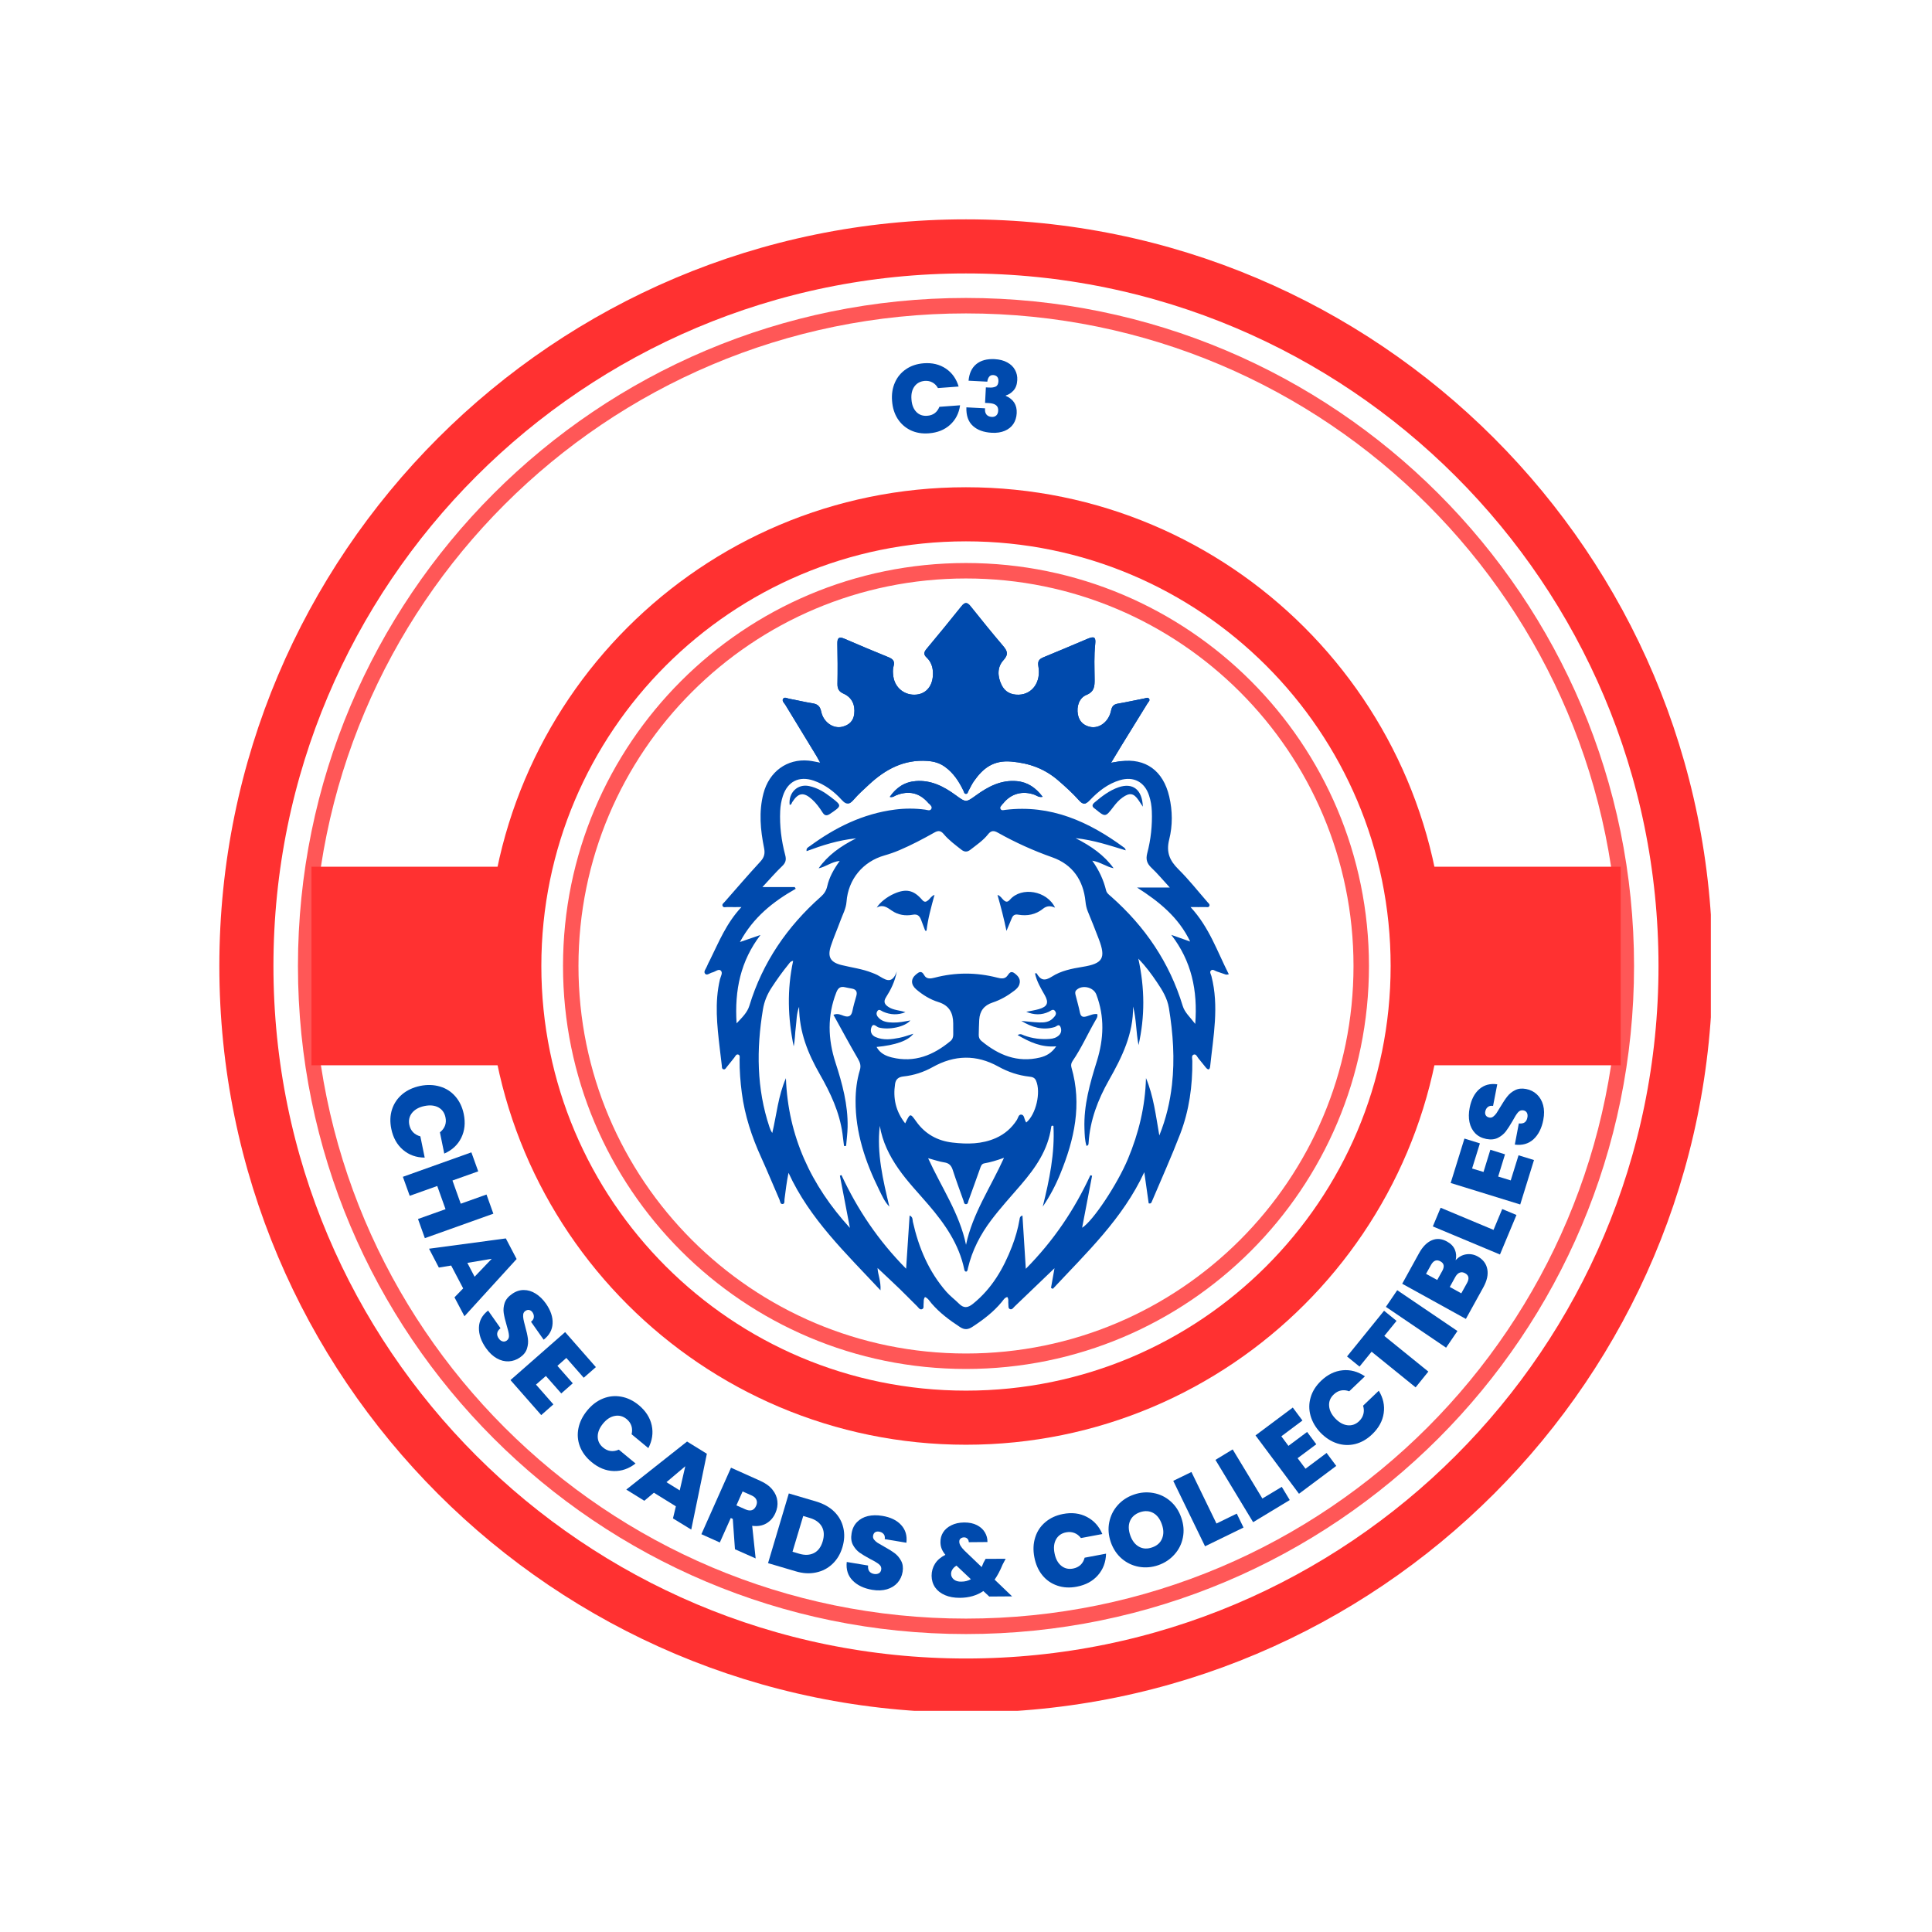 <svg version="1.0" preserveAspectRatio="xMidYMid meet" height="500" viewBox="0 0 375 375" zoomAndPan="magnify" width="500" xmlns:xlink="http://www.w3.org/1999/xlink" xmlns="http://www.w3.org/2000/svg"><defs><g></g><clipPath id="a1c8628dd1"><path clip-rule="nonzero" d="M 42.574 42.574 L 332.426 42.574 L 332.426 332.426 L 42.574 332.426 Z M 42.574 42.574"></path></clipPath><clipPath id="b62053d464"><path clip-rule="nonzero" d="M 187.5 42.574 C 107.461 42.574 42.574 107.461 42.574 187.5 C 42.574 267.539 107.461 332.426 187.5 332.426 C 267.539 332.426 332.426 267.539 332.426 187.5 C 332.426 107.461 267.539 42.574 187.5 42.574 Z M 187.5 42.574"></path></clipPath><clipPath id="20f4ecea17"><path clip-rule="nonzero" d="M 42.574 42.574 L 332.074 42.574 L 332.074 332.074 L 42.574 332.074 Z M 42.574 42.574"></path></clipPath><clipPath id="d1a9c2b501"><path clip-rule="nonzero" d="M 187.496 42.574 C 107.457 42.574 42.574 107.457 42.574 187.496 C 42.574 267.531 107.457 332.414 187.496 332.414 C 267.531 332.414 332.414 267.531 332.414 187.496 C 332.414 107.457 267.531 42.574 187.496 42.574 Z M 187.496 42.574"></path></clipPath><clipPath id="e624bf7c97"><path clip-rule="nonzero" d="M 57.832 57.832 L 317.168 57.832 L 317.168 317.168 L 57.832 317.168 Z M 57.832 57.832"></path></clipPath><clipPath id="4df8576d67"><path clip-rule="nonzero" d="M 187.5 57.832 C 115.887 57.832 57.832 115.887 57.832 187.5 C 57.832 259.113 115.887 317.168 187.5 317.168 C 259.113 317.168 317.168 259.113 317.168 187.5 C 317.168 115.887 259.113 57.832 187.5 57.832 Z M 187.5 57.832"></path></clipPath><clipPath id="5f60f60fc0"><path clip-rule="nonzero" d="M 94.574 94.574 L 280.426 94.574 L 280.426 280.426 L 94.574 280.426 Z M 94.574 94.574"></path></clipPath><clipPath id="fad0d4775b"><path clip-rule="nonzero" d="M 187.5 94.574 C 136.18 94.574 94.574 136.18 94.574 187.5 C 94.574 238.82 136.18 280.426 187.5 280.426 C 238.82 280.426 280.426 238.82 280.426 187.5 C 280.426 136.18 238.82 94.574 187.5 94.574 Z M 187.5 94.574"></path></clipPath><clipPath id="b5292574d4"><path clip-rule="nonzero" d="M 94.574 94.574 L 280.422 94.574 L 280.422 280.422 L 94.574 280.422 Z M 94.574 94.574"></path></clipPath><clipPath id="fe81a39855"><path clip-rule="nonzero" d="M 187.496 94.574 C 136.176 94.574 94.574 136.176 94.574 187.496 C 94.574 238.816 136.176 280.422 187.496 280.422 C 238.816 280.422 280.422 238.816 280.422 187.496 C 280.422 136.176 238.816 94.574 187.496 94.574 Z M 187.496 94.574"></path></clipPath><clipPath id="dbc0de1db9"><path clip-rule="nonzero" d="M 109.281 109.281 L 265.719 109.281 L 265.719 265.719 L 109.281 265.719 Z M 109.281 109.281"></path></clipPath><clipPath id="de81c8b299"><path clip-rule="nonzero" d="M 187.5 109.281 C 144.301 109.281 109.281 144.301 109.281 187.5 C 109.281 230.699 144.301 265.719 187.5 265.719 C 230.699 265.719 265.719 230.699 265.719 187.5 C 265.719 144.301 230.699 109.281 187.5 109.281 Z M 187.5 109.281"></path></clipPath><clipPath id="ecd88e624a"><path clip-rule="nonzero" d="M 109.281 109.281 L 265.715 109.281 L 265.715 265.715 L 109.281 265.715 Z M 109.281 109.281"></path></clipPath><clipPath id="0beb0f9f5a"><path clip-rule="nonzero" d="M 187.496 109.281 C 144.301 109.281 109.281 144.301 109.281 187.496 C 109.281 230.695 144.301 265.715 187.496 265.715 C 230.695 265.715 265.715 230.695 265.715 187.496 C 265.715 144.301 230.695 109.281 187.496 109.281 Z M 187.496 109.281"></path></clipPath><clipPath id="d41b0d8dd5"><path clip-rule="nonzero" d="M 136.52 117 L 238.473 117 L 238.473 258 L 136.52 258 Z M 136.52 117"></path></clipPath><clipPath id="3886d1789e"><path clip-rule="nonzero" d="M 60.453 168.227 L 102.387 168.227 L 102.387 206.773 L 60.453 206.773 Z M 60.453 168.227"></path></clipPath><clipPath id="5514c1d5b1"><path clip-rule="nonzero" d="M 272.715 168.227 L 314.645 168.227 L 314.645 206.773 L 272.715 206.773 Z M 272.715 168.227"></path></clipPath></defs><rect fill-opacity="1" height="450" y="-37.5" fill="#ffffff" width="450" x="-37.5"></rect><rect fill-opacity="1" height="450" y="-37.5" fill="#ffffff" width="450" x="-37.5"></rect><g clip-path="url(#a1c8628dd1)"><g clip-path="url(#b62053d464)"><path fill-rule="nonzero" fill-opacity="1" d="M 42.574 42.574 L 332.426 42.574 L 332.426 332.426 L 42.574 332.426 Z M 42.574 42.574" fill="#ffffff"></path></g></g><g clip-path="url(#20f4ecea17)"><g clip-path="url(#d1a9c2b501)"><path stroke-miterlimit="4" stroke-opacity="1" stroke-width="28" stroke="#ff3131" d="M 193.227 -0.002 C 86.508 -0.002 -0.002 86.508 -0.002 193.227 C -0.002 299.94 86.508 386.451 193.227 386.451 C 299.94 386.451 386.451 299.94 386.451 193.227 C 386.451 86.508 299.94 -0.002 193.227 -0.002 Z M 193.227 -0.002" stroke-linejoin="miter" fill="none" transform="matrix(0.75, 0, 0, 0.75, 42.576, 42.576)" stroke-linecap="butt"></path></g></g><g clip-path="url(#e624bf7c97)"><g clip-path="url(#4df8576d67)"><path fill-rule="nonzero" fill-opacity="1" d="M 57.832 57.832 L 317.168 57.832 L 317.168 317.168 L 57.832 317.168 Z M 57.832 57.832" fill="#ffffff"></path><path stroke-miterlimit="4" stroke-opacity="1" stroke-width="8" stroke="#ff5757" d="M 172.891 0.001 C 77.407 0.001 0.001 77.407 0.001 172.891 C 0.001 268.376 77.407 345.782 172.891 345.782 C 268.376 345.782 345.782 268.376 345.782 172.891 C 345.782 77.407 268.376 0.001 172.891 0.001 Z M 172.891 0.001" stroke-linejoin="miter" fill="none" transform="matrix(0.75, 0, 0, 0.75, 57.832, 57.832)" stroke-linecap="butt"></path></g></g><g clip-path="url(#5f60f60fc0)"><g clip-path="url(#fad0d4775b)"><path fill-rule="nonzero" fill-opacity="1" d="M 94.574 94.574 L 280.426 94.574 L 280.426 280.426 L 94.574 280.426 Z M 94.574 94.574" fill="#ffffff"></path></g></g><g clip-path="url(#b5292574d4)"><g clip-path="url(#fe81a39855)"><path stroke-miterlimit="4" stroke-opacity="1" stroke-width="28" stroke="#ff3131" d="M 123.896 0 C 55.469 0 0 55.469 0 123.896 C 0 192.323 55.469 247.797 123.896 247.797 C 192.323 247.797 247.797 192.323 247.797 123.896 C 247.797 55.469 192.323 0 123.896 0 Z M 123.896 0" stroke-linejoin="miter" fill="none" transform="matrix(0.75, 0, 0, 0.75, 94.574, 94.574)" stroke-linecap="butt"></path></g></g><g clip-path="url(#dbc0de1db9)"><g clip-path="url(#de81c8b299)"><path fill-rule="nonzero" fill-opacity="1" d="M 109.281 109.281 L 265.719 109.281 L 265.719 265.719 L 109.281 265.719 Z M 109.281 109.281" fill="#ffffff"></path></g></g><g clip-path="url(#ecd88e624a)"><g clip-path="url(#0beb0f9f5a)"><path stroke-miterlimit="4" stroke-opacity="1" stroke-width="8" stroke="#ff5757" d="M 104.286 0 C 46.693 0 0 46.693 0 104.286 C 0 161.885 46.693 208.578 104.286 208.578 C 161.885 208.578 208.578 161.885 208.578 104.286 C 208.578 46.693 161.885 0 104.286 0 Z M 104.286 0" stroke-linejoin="miter" fill="none" transform="matrix(0.75, 0, 0, 0.75, 109.281, 109.281)" stroke-linecap="butt"></path></g></g><g clip-path="url(#d41b0d8dd5)"><path fill-rule="nonzero" fill-opacity="1" d="M 137.195 187.605 C 137.367 187.148 137.609 186.719 137.828 186.281 C 139.539 182.828 140.965 179.207 143.914 176.062 C 142.742 176.062 141.961 176.078 141.18 176.055 C 140.855 176.043 140.402 176.25 140.238 175.812 C 140.117 175.48 140.473 175.266 140.668 175.039 C 142.961 172.434 145.223 169.793 147.578 167.242 C 148.328 166.43 148.527 165.695 148.309 164.617 C 147.602 161.105 147.258 157.57 148.18 154.027 C 149.289 149.773 152.758 147.23 156.961 147.637 C 157.656 147.703 158.34 147.875 159.184 148.023 C 159.117 147.898 159.051 147.777 158.988 147.664 C 158.809 147.32 158.656 147.031 158.492 146.758 C 156.477 143.445 154.453 140.141 152.445 136.824 C 152.223 136.461 151.738 136.062 151.984 135.652 C 152.258 135.199 152.809 135.559 153.207 135.633 C 154.699 135.895 156.172 136.273 157.664 136.5 C 158.672 136.656 159.164 137.039 159.391 138.117 C 159.832 140.215 161.746 141.496 163.496 141.059 C 164.777 140.738 165.629 139.98 165.801 138.605 C 166.023 136.816 165.352 135.359 163.746 134.648 C 162.809 134.23 162.531 133.68 162.547 132.711 C 162.598 130.129 162.582 127.543 162.527 124.961 C 162.504 123.84 162.816 123.504 163.918 123.984 C 166.738 125.207 169.574 126.387 172.418 127.547 C 173.266 127.895 173.746 128.289 173.434 129.332 C 173.254 129.949 173.305 130.668 173.398 131.32 C 173.719 133.551 175.641 135.031 177.863 134.82 C 179.844 134.633 181.078 133.055 181.086 130.77 C 181.094 129.547 180.75 128.461 179.859 127.625 C 179.211 127.02 179.324 126.566 179.852 125.941 C 182.133 123.207 184.391 120.449 186.613 117.668 C 187.254 116.867 187.719 116.836 188.371 117.648 C 190.43 120.219 192.496 122.793 194.637 125.297 C 195.488 126.293 195.84 126.969 194.758 128.148 C 193.516 129.512 193.609 131.293 194.395 132.926 C 195.055 134.309 196.25 134.895 197.781 134.84 C 200.379 134.738 202.082 132.371 201.551 129.352 C 201.371 128.32 201.684 127.922 202.562 127.566 C 205.406 126.41 208.227 125.188 211.062 124 C 212.391 123.449 212.727 123.645 212.578 125.016 C 212.336 127.285 212.438 129.555 212.461 131.824 C 212.477 133.188 212.422 134.254 210.855 134.891 C 209.473 135.457 208.93 137.121 209.215 138.66 C 209.457 139.988 210.277 140.793 211.574 141.082 C 213.359 141.484 215.223 140.086 215.656 137.918 C 215.828 137.07 216.172 136.711 217 136.57 C 218.711 136.285 220.402 135.895 222.109 135.57 C 222.402 135.512 222.77 135.305 222.996 135.578 C 223.305 135.945 222.906 136.23 222.734 136.512 C 221.082 139.203 219.414 141.891 217.754 144.582 C 217.086 145.664 216.438 146.758 215.656 148.051 C 216.125 147.973 216.336 147.941 216.543 147.898 C 216.859 147.836 217.172 147.785 217.477 147.746 C 222.355 147.113 225.777 149.578 226.949 154.613 C 227.602 157.402 227.617 160.25 226.938 162.961 C 226.32 165.426 227.035 167.043 228.73 168.723 C 230.754 170.723 232.52 172.977 234.395 175.121 C 234.566 175.316 234.84 175.508 234.754 175.793 C 234.629 176.203 234.238 176.051 233.953 176.055 C 233.121 176.074 232.293 176.062 231.082 176.062 C 234.73 180 236.262 184.688 238.52 189.117 C 238.141 189.16 238.047 189.199 237.973 189.176 C 237.383 188.98 236.797 188.758 236.203 188.57 C 235.832 188.453 235.43 188.082 235.086 188.34 C 234.699 188.637 235.043 189.098 235.133 189.457 C 236.652 195.32 235.504 201.145 234.891 206.973 C 234.816 207.672 234.508 207.742 234.07 207.227 C 233.582 206.652 233.133 206.035 232.641 205.465 C 232.363 205.148 232.184 204.512 231.684 204.703 C 231.215 204.883 231.426 205.5 231.43 205.922 C 231.477 210.781 230.82 215.543 229.086 220.074 C 227.379 224.52 225.418 228.867 223.559 233.254 C 223.48 233.441 223.395 233.68 222.961 233.566 C 222.68 231.586 222.395 229.555 222.105 227.523 C 217.93 236.531 210.895 243.152 204.355 250.164 C 204.238 250.102 204.117 250.043 204 249.98 C 204.238 248.637 204.473 247.293 204.676 246.164 C 202.125 248.609 199.523 251.109 196.922 253.602 C 196.68 253.836 196.457 254.242 196.055 254.105 C 195.641 253.961 195.773 253.512 195.723 253.172 C 195.652 252.707 195.836 252.199 195.52 251.75 C 194.973 251.879 194.742 252.348 194.445 252.703 C 192.836 254.656 190.863 256.152 188.762 257.527 C 187.918 258.082 187.234 258.164 186.34 257.582 C 184.316 256.262 182.398 254.836 180.812 252.992 C 180.438 252.555 180.133 251.988 179.539 251.75 C 179.191 252.234 179.332 252.703 179.266 253.133 C 179.215 253.469 179.383 253.926 178.996 254.098 C 178.527 254.309 178.297 253.82 178.031 253.562 C 176.883 252.445 175.773 251.285 174.621 250.172 C 173.18 248.781 171.711 247.418 170.332 246.121 C 170.387 247.367 171.012 248.688 170.906 250.449 C 164.156 243.219 157.152 236.594 153.051 227.641 C 152.684 229.422 152.488 231.098 152.273 232.773 C 152.227 233.105 152.367 233.629 151.949 233.695 C 151.43 233.781 151.438 233.184 151.297 232.852 C 150.102 230.117 148.973 227.355 147.738 224.637 C 145.918 220.641 144.559 216.516 143.988 212.152 C 143.703 209.984 143.535 207.812 143.555 205.625 C 143.559 205.289 143.691 204.805 143.281 204.684 C 142.875 204.566 142.723 205.047 142.504 205.309 C 142.023 205.891 141.574 206.5 141.086 207.078 C 140.898 207.297 140.75 207.688 140.359 207.527 C 140.074 207.414 140.133 207.078 140.102 206.82 C 139.965 205.719 139.836 204.613 139.707 203.508 C 139.184 199.035 138.68 194.566 139.742 190.09 C 139.875 189.523 140.387 188.777 139.863 188.355 C 139.453 188.027 138.809 188.629 138.254 188.754 C 137.789 188.855 137.242 189.383 136.898 189.039 C 136.465 188.613 137.02 188.074 137.195 187.605 Z M 149.355 218.773 C 149.484 219.148 149.633 219.52 149.898 219.91 C 150.738 216.367 151.043 212.711 152.547 209.273 C 152.957 220.566 157.434 230.09 164.965 238.332 C 164.316 234.957 163.672 231.582 163.023 228.203 C 163.125 228.16 163.23 228.117 163.328 228.078 C 166.422 234.746 170.449 240.762 175.875 246.258 C 176.113 242.633 176.332 239.32 176.555 235.926 C 177.234 236.238 177.098 236.754 177.188 237.148 C 178.316 242.176 180.262 246.809 183.695 250.738 C 184.434 251.586 185.34 252.238 186.121 253.023 C 187.043 253.953 187.816 253.902 188.855 253.066 C 192.52 250.113 194.773 246.227 196.43 241.934 C 197.086 240.23 197.594 238.477 197.898 236.664 C 197.938 236.418 197.922 236.117 198.457 235.926 C 198.668 239.277 198.875 242.562 199.109 246.273 C 204.52 240.805 208.551 234.793 211.641 228.113 C 211.75 228.148 211.863 228.18 211.973 228.211 C 211.332 231.566 210.688 234.918 210.039 238.305 C 212.125 237.035 216.887 229.855 218.941 224.93 C 221.027 219.926 222.293 214.742 222.434 209.25 C 223.902 212.742 224.332 216.449 225.023 220.395 C 226.375 217.035 227.102 213.836 227.477 210.559 C 228.043 205.57 227.695 200.609 226.887 195.664 C 226.57 193.734 225.594 192.176 224.547 190.625 C 223.527 189.113 222.457 187.641 220.949 186.066 C 222.223 191.863 222.23 197.355 220.988 202.848 C 220.496 200.371 220.582 197.832 219.926 195.363 C 220.004 200.664 217.773 205.195 215.25 209.648 C 213.102 213.441 211.562 217.457 211.293 221.871 C 211.277 222.07 211.293 222.328 210.887 222.418 C 210.551 221.324 210.535 220.184 210.492 219.066 C 210.332 214.535 211.566 210.25 212.895 205.992 C 214.246 201.652 214.434 197.344 212.793 193.027 C 212.246 191.594 210.035 191.086 208.926 192.172 C 208.625 192.469 208.688 192.82 208.777 193.164 C 209.059 194.293 209.387 195.402 209.613 196.535 C 209.785 197.383 210.215 197.484 210.949 197.262 C 211.609 197.066 212.262 196.73 212.988 196.84 C 213.102 197.395 212.805 197.758 212.59 198.129 C 211.098 200.715 209.891 203.457 208.199 205.926 C 207.926 206.32 207.832 206.719 207.965 207.184 C 210.055 214.379 208.531 221.195 205.785 227.883 C 204.879 230.098 203.773 232.199 202.398 234.207 C 203.68 229.031 204.762 223.859 204.473 218.547 C 204.059 218.387 204.051 218.645 204.035 218.781 C 203.418 223.219 200.98 226.691 198.16 229.973 C 196.219 232.238 194.199 234.434 192.402 236.82 C 190.281 239.629 188.691 242.684 187.883 246.125 C 187.824 246.379 187.844 246.668 187.562 246.82 C 187.266 246.824 187.207 246.598 187.164 246.383 C 186.152 241.504 183.418 237.59 180.258 233.895 C 178.262 231.562 176.121 229.352 174.359 226.816 C 172.613 224.301 171.281 221.609 170.766 218.527 C 170.148 223.891 171.398 229.035 172.621 234.203 C 171.688 233.242 171.184 232.055 170.629 230.926 C 167.941 225.48 166.035 219.82 166.066 213.652 C 166.074 211.637 166.312 209.645 166.895 207.719 C 167.152 206.859 166.953 206.238 166.516 205.488 C 164.887 202.699 163.359 199.848 161.77 196.973 C 162.641 196.633 163.215 196.984 163.777 197.176 C 164.793 197.523 165.266 197.18 165.465 196.172 C 165.66 195.211 165.938 194.27 166.207 193.328 C 166.441 192.516 166.191 192.031 165.34 191.883 C 164.902 191.805 164.465 191.727 164.031 191.625 C 163.129 191.406 162.664 191.762 162.328 192.629 C 160.559 197.152 160.691 201.672 162.164 206.234 C 163.484 210.312 164.609 214.438 164.52 218.777 C 164.496 219.996 164.328 221.207 164.227 222.426 C 164.094 222.43 163.957 222.438 163.824 222.441 C 163.723 221.641 163.637 220.844 163.527 220.047 C 162.953 215.863 161.188 212.125 159.125 208.512 C 156.844 204.52 155.125 200.352 155.105 195.422 C 154.566 196.816 154.637 198.074 154.473 199.285 C 154.301 200.543 154.32 201.832 154.055 203.098 C 152.922 197.613 152.734 192.121 153.949 186.504 C 153.414 186.57 153.234 186.945 153.012 187.219 C 151.855 188.637 150.801 190.121 149.797 191.652 C 148.926 192.973 148.34 194.363 148.082 195.945 C 146.809 203.652 146.848 211.281 149.355 218.773 Z M 191.777 161.941 C 190.836 163.137 189.559 163.988 188.367 164.922 C 187.727 165.426 187.191 165.391 186.578 164.906 C 185.391 163.969 184.16 163.07 183.184 161.906 C 182.621 161.23 182.141 161.156 181.375 161.59 C 179.164 162.836 176.922 164.016 174.582 165.016 C 173.637 165.418 172.676 165.754 171.688 166.035 C 167.48 167.227 164.633 170.676 164.309 175.035 C 164.207 176.379 163.566 177.496 163.129 178.699 C 162.535 180.328 161.828 181.922 161.285 183.57 C 160.57 185.727 161.16 186.781 163.352 187.32 C 165.336 187.812 167.383 188.055 169.297 188.828 C 169.625 188.961 169.969 189.074 170.281 189.242 C 171.641 189.969 173.066 191.375 174.07 188.547 C 173.695 190.57 172.902 192.109 171.977 193.566 C 171.426 194.438 171.699 194.953 172.441 195.445 C 173.445 196.109 174.641 196.074 175.742 196.469 C 174.289 197.047 172.844 197 171.395 196.363 C 171.027 196.199 170.598 195.711 170.258 196.316 C 169.977 196.805 170.238 197.27 170.617 197.629 C 171.383 198.359 172.352 198.453 173.352 198.477 C 174.469 198.504 175.547 198.273 176.707 198.062 C 175.637 199.348 172.477 199.969 170.531 199.426 C 170.113 199.309 169.496 198.445 169.141 199.406 C 168.863 200.164 169.098 200.922 169.953 201.293 C 171.461 201.953 173.016 201.742 174.547 201.445 C 175.445 201.273 176.316 200.938 177.293 200.648 C 176.262 202.004 173.82 202.863 170.141 203.215 C 170.805 204.445 171.93 204.961 173.117 205.254 C 177.488 206.328 181.164 204.82 184.48 202.074 C 184.891 201.734 185.031 201.285 185.023 200.766 C 185.008 200.055 185.02 199.344 185.016 198.629 C 185 196.605 184.246 195.156 182.152 194.504 C 180.57 194.016 179.148 193.145 177.879 192.07 C 176.758 191.117 176.754 190 177.809 189.129 C 178.371 188.664 178.871 188.324 179.383 189.273 C 179.824 190.094 180.664 189.961 181.414 189.766 C 185.457 188.711 189.496 188.719 193.543 189.754 C 194.246 189.934 195.008 190.09 195.516 189.41 C 195.918 188.875 196.188 188.348 196.953 188.934 C 197.684 189.492 198.168 190.121 197.852 191.09 C 197.676 191.621 197.281 191.977 196.852 192.309 C 195.566 193.297 194.172 194.094 192.645 194.598 C 190.984 195.145 190.172 196.258 190.066 197.938 C 190.004 198.918 190.004 199.895 189.973 200.875 C 189.961 201.352 190.129 201.746 190.496 202.051 C 193.809 204.793 197.477 206.316 201.855 205.266 C 203.039 204.977 204.098 204.43 205.016 203.09 C 202.152 203.336 199.879 202.281 197.52 200.906 C 198.098 200.551 198.43 200.848 198.754 200.969 C 200.367 201.57 202.031 201.785 203.742 201.656 C 204.43 201.605 205.066 201.414 205.566 200.93 C 206.039 200.469 206.062 199.828 205.832 199.312 C 205.531 198.641 205.07 199.242 204.707 199.352 C 202.367 200.043 200.27 199.387 198.242 198.16 C 199.391 198.262 200.539 198.414 201.695 198.457 C 202.68 198.496 203.676 198.402 204.41 197.613 C 204.738 197.262 205.16 196.859 204.844 196.332 C 204.453 195.672 203.992 196.184 203.59 196.375 C 202.148 197.059 200.691 197.016 199.191 196.391 C 200.023 196.215 200.875 196.098 201.688 195.859 C 203.336 195.371 203.605 194.609 202.777 193.141 C 202.016 191.809 201.219 190.48 200.891 188.926 C 201.059 188.926 201.188 188.895 201.211 188.93 C 201.98 190.254 202.742 190.48 204.191 189.547 C 205.938 188.422 208.055 188 210.137 187.664 C 214.086 187.027 214.688 185.969 213.266 182.25 C 212.586 180.461 211.875 178.68 211.145 176.914 C 210.887 176.285 210.758 175.656 210.691 174.98 C 210.277 170.836 208.16 167.789 204.258 166.41 C 200.582 165.109 197.074 163.527 193.695 161.629 C 192.902 161.176 192.383 161.176 191.777 161.941 Z M 184.898 221.773 C 187.75 222.102 190.59 222.094 193.293 220.895 C 195.008 220.133 196.363 218.957 197.379 217.371 C 197.629 216.984 197.691 216.262 198.273 216.348 C 198.785 216.418 198.801 217.102 199.004 217.535 C 199.059 217.652 199.121 217.766 199.188 217.883 C 201.094 216.309 202.078 212 201.094 209.754 C 200.832 209.145 200.355 209.035 199.812 208.977 C 197.66 208.742 195.652 208.062 193.762 207.012 C 189.504 204.652 185.258 204.758 181.043 207.117 C 179.27 208.109 177.371 208.723 175.363 208.938 C 174.418 209.039 173.875 209.453 173.734 210.379 C 173.316 213.148 173.832 215.676 175.695 218.043 C 176.676 216.035 176.664 216.039 177.84 217.684 C 179.566 220.113 181.973 221.441 184.898 221.773 Z M 180.148 224.809 C 182.723 230.469 186.254 235.531 187.504 241.617 C 188.766 235.559 192.266 230.5 194.879 224.727 C 193.457 225.234 192.285 225.594 191.074 225.801 C 190.477 225.902 190.375 226.414 190.207 226.871 C 189.473 228.926 188.742 230.984 187.988 233.031 C 187.891 233.301 187.895 233.734 187.492 233.73 C 187.09 233.73 187.098 233.293 187.004 233.027 C 186.297 231.055 185.574 229.09 184.93 227.102 C 184.656 226.246 184.227 225.762 183.293 225.621 C 182.332 225.48 181.398 225.145 180.148 224.809 Z M 142.973 198.629 C 144.082 197.453 145.051 196.531 145.457 195.199 C 148.023 186.789 152.797 179.832 159.344 174.039 C 159.969 173.484 160.367 172.875 160.559 172.043 C 160.949 170.285 161.82 168.734 162.988 167.105 C 161.383 167.285 160.281 168.254 158.895 168.539 C 160.684 166.004 163.117 164.266 166.18 162.715 C 162.621 163.094 159.594 164.078 156.559 165.207 C 156.453 164.582 156.91 164.441 157.188 164.23 C 162.141 160.59 167.523 157.934 173.699 157.141 C 175.648 156.887 177.602 156.887 179.555 157.148 C 179.969 157.203 180.535 157.477 180.773 156.992 C 180.988 156.566 180.547 156.246 180.266 155.945 C 180.242 155.922 180.223 155.902 180.207 155.883 C 178.508 153.887 176.422 153.398 173.953 154.363 C 173.602 154.5 173.297 154.832 172.703 154.676 C 173.969 152.859 175.562 151.789 177.73 151.613 C 180.727 151.371 183.184 152.652 185.496 154.336 C 187.504 155.801 187.484 155.797 189.484 154.352 C 191.84 152.652 194.34 151.344 197.379 151.621 C 199.5 151.816 201.043 152.914 202.379 154.66 C 201.633 154.82 201.258 154.426 200.82 154.27 C 198.484 153.422 196.234 154.035 194.719 155.941 C 194.66 156.016 194.602 156.094 194.543 156.168 C 194.367 156.41 194.047 156.656 194.191 156.98 C 194.383 157.406 194.816 157.227 195.145 157.191 C 203.953 156.125 211.352 159.473 218.207 164.531 C 218.344 164.629 218.438 164.781 218.504 165.051 C 215.414 164.129 212.363 163.066 208.773 162.684 C 211.84 164.254 214.312 165.984 216.152 168.523 C 214.758 168.254 213.625 167.332 212.008 167.059 C 213.328 168.918 214.199 170.793 214.691 172.832 C 214.824 173.371 215.297 173.699 215.699 174.051 C 222.246 179.848 227.004 186.816 229.559 195.23 C 229.957 196.547 230.98 197.398 231.996 198.742 C 232.496 192.168 231.25 186.523 227.348 181.457 L 231.012 182.754 C 228.762 178.039 224.961 174.988 220.695 172.266 L 227.055 172.266 C 225.703 170.793 224.672 169.543 223.5 168.441 C 222.617 167.609 222.367 166.812 222.676 165.617 C 223.379 162.938 223.68 160.195 223.566 157.414 C 223.523 156.379 223.352 155.383 223.031 154.402 C 222.176 151.773 220.031 150.633 217.367 151.434 C 215.027 152.129 213.18 153.594 211.543 155.32 C 211.238 155.641 210.973 155.855 210.719 155.941 C 210.547 156 210.383 156.004 210.207 155.941 C 209.969 155.863 209.719 155.664 209.426 155.336 C 208.184 153.945 206.797 152.688 205.375 151.461 C 202.75 149.203 199.828 148.137 196.309 147.824 C 192.777 147.516 190.781 149.137 189.016 151.66 C 188.613 152.238 188.324 152.902 187.973 153.523 C 187.852 153.742 187.832 154.09 187.496 154.09 C 187.156 154.09 187.129 153.742 187.023 153.52 C 186.145 151.691 185.07 150.02 183.383 148.82 C 182.379 148.109 181.309 147.797 180.043 147.699 C 175.457 147.367 171.852 149.32 168.648 152.305 C 167.637 153.242 166.598 154.168 165.703 155.211 C 165.359 155.605 165.059 155.855 164.762 155.941 C 164.34 156.062 163.914 155.859 163.383 155.27 C 161.879 153.605 160.094 152.262 157.938 151.52 C 155.105 150.551 152.879 151.676 151.953 154.504 C 151.648 155.441 151.48 156.395 151.434 157.387 C 151.301 160.305 151.664 163.168 152.41 165.977 C 152.645 166.855 152.516 167.441 151.836 168.094 C 150.566 169.305 149.41 170.648 147.98 172.184 L 154.258 172.184 C 154.324 172.293 154.387 172.402 154.449 172.512 C 150.07 175 146.223 178.023 143.617 182.848 C 145.156 182.316 146.383 181.895 147.609 181.477 C 143.766 186.496 142.555 192.152 142.973 198.629 Z M 142.973 198.629" fill="#004aad"></path></g><path fill-rule="nonzero" fill-opacity="1" d="M 153.27 156.215 C 153.637 156.219 153.648 155.879 153.781 155.676 C 154.973 153.832 156.008 153.695 157.648 155.191 C 158.445 155.918 159.074 156.785 159.648 157.688 C 160.09 158.383 160.496 158.391 161.16 157.938 C 163.43 156.387 163.449 156.402 161.285 154.73 C 160.008 153.742 158.641 152.902 157.035 152.57 C 154.801 152.105 153.008 153.867 153.27 156.215 Z M 153.27 156.215" fill="#004aad"></path><path fill-rule="nonzero" fill-opacity="1" d="M 221.828 156.578 C 221.711 153.227 219.844 151.871 217.125 152.805 C 215.332 153.422 213.855 154.566 212.43 155.777 C 211.941 156.191 211.918 156.57 212.473 156.938 C 212.512 156.961 212.543 156.988 212.578 157.016 C 214.555 158.641 214.559 158.641 216.129 156.586 C 216.641 155.91 217.191 155.281 217.891 154.789 C 219.273 153.809 220.059 153.941 220.992 155.32 C 221.207 155.637 221.414 155.957 221.828 156.578 Z M 221.828 156.578" fill="#004aad"></path><path fill-rule="nonzero" fill-opacity="1" d="M 172.703 154.672 C 173.297 154.832 173.602 154.496 173.953 154.359 C 176.422 153.395 178.508 153.883 180.207 155.879 C 180.223 155.898 180.242 155.918 180.266 155.941 L 194.715 155.941 C 196.23 154.031 198.48 153.418 200.816 154.266 C 201.254 154.426 201.629 154.816 202.379 154.656 C 201.043 152.914 199.5 151.816 197.379 151.621 C 194.336 151.34 191.84 152.648 189.484 154.352 C 187.48 155.797 187.504 155.797 185.492 154.336 C 183.184 152.648 180.723 151.371 177.73 151.609 C 175.559 151.785 173.969 152.855 172.703 154.672 Z M 172.703 154.672" fill="#004aad"></path><path fill-rule="nonzero" fill-opacity="1" d="M 179.84 180.656 C 180.098 178.34 180.734 176.109 181.387 173.691 C 180.754 173.938 180.547 174.406 180.203 174.699 C 179.766 175.066 179.457 175.207 178.984 174.66 C 177.332 172.734 175.848 172.445 173.527 173.477 C 172.18 174.078 170.797 175.129 170.176 176.168 C 171.387 175.473 172.223 176.156 173.098 176.754 C 174.328 177.598 175.73 177.816 177.156 177.551 C 178.074 177.375 178.48 177.773 178.766 178.496 C 179.051 179.211 179.312 179.934 179.582 180.652 C 179.668 180.652 179.754 180.652 179.84 180.656 Z M 179.84 180.656" fill="#004aad"></path><path fill-rule="nonzero" fill-opacity="1" d="M 193.613 173.695 C 194.285 176.086 194.875 178.344 195.355 180.684 C 195.703 179.855 196.055 179.027 196.398 178.199 C 196.637 177.629 197 177.426 197.648 177.539 C 199.398 177.836 201.035 177.527 202.445 176.387 C 203.152 175.816 203.906 175.766 204.785 176.176 C 203.219 172.883 198.289 172.047 196.047 174.609 C 195.555 175.172 195.234 175.109 194.758 174.668 C 194.438 174.375 194.238 173.93 193.613 173.695 Z M 193.613 173.695" fill="#004aad"></path><path fill-rule="nonzero" fill-opacity="1" d="M 152.445 136.824 C 154.453 140.141 156.477 143.445 158.492 146.758 C 158.66 147.031 158.809 147.32 158.992 147.664 L 164.754 155.941 L 164.762 155.941 C 165.062 155.852 165.363 155.602 165.703 155.207 C 166.598 154.164 167.637 153.242 168.648 152.301 C 171.855 149.316 175.457 147.367 180.043 147.699 C 181.309 147.793 182.383 148.105 183.383 148.82 C 185.07 150.02 186.148 151.691 187.023 153.516 C 187.129 153.742 187.156 154.086 187.496 154.086 C 187.836 154.086 187.852 153.742 187.973 153.52 C 188.324 152.902 188.613 152.238 189.016 151.656 C 190.777 149.137 192.777 147.516 196.309 147.824 C 199.828 148.133 202.75 149.203 205.375 151.461 C 206.797 152.684 208.184 153.945 209.426 155.336 C 209.719 155.664 209.969 155.859 210.207 155.941 L 210.719 155.941 L 217.48 147.75 C 217.176 147.789 216.859 147.84 216.547 147.902 C 216.336 147.945 216.129 147.977 215.66 148.051 C 216.441 146.762 217.09 145.668 217.754 144.586 C 219.414 141.895 221.086 139.207 222.738 136.512 C 222.91 136.234 223.309 135.945 223 135.582 C 222.773 135.309 222.406 135.516 222.113 135.57 C 220.406 135.898 218.715 136.285 217.004 136.574 C 216.176 136.715 215.832 137.074 215.66 137.922 C 215.227 140.09 213.363 141.484 211.578 141.086 C 210.277 140.801 209.461 139.992 209.219 138.664 C 208.93 137.125 209.473 135.461 210.859 134.895 C 212.43 134.258 212.48 133.191 212.465 131.828 C 212.445 129.559 212.34 127.289 212.582 125.02 C 212.73 123.645 212.391 123.449 211.066 124.004 C 208.23 125.191 205.41 126.414 202.562 127.57 C 201.688 127.926 201.375 128.324 201.555 129.355 C 202.086 132.375 200.383 134.738 197.785 134.84 C 196.254 134.898 195.055 134.312 194.398 132.93 C 193.613 131.297 193.52 129.512 194.762 128.152 C 195.844 126.973 195.492 126.293 194.641 125.301 C 192.5 122.793 190.434 120.223 188.375 117.652 C 187.723 116.836 187.258 116.871 186.617 117.672 C 184.391 120.457 182.137 123.211 179.852 125.945 C 179.328 126.57 179.219 127.023 179.863 127.629 C 180.754 128.465 181.098 129.551 181.09 130.773 C 181.082 133.059 179.848 134.637 177.867 134.824 C 175.645 135.035 173.723 133.555 173.402 131.324 C 173.309 130.672 173.254 129.953 173.438 129.336 C 173.75 128.293 173.266 127.898 172.422 127.551 C 169.578 126.391 166.742 125.211 163.922 123.984 C 162.82 123.504 162.508 123.84 162.531 124.965 C 162.582 127.547 162.602 130.133 162.551 132.715 C 162.535 133.68 162.812 134.234 163.75 134.648 C 165.355 135.363 166.027 136.82 165.805 138.609 C 165.633 139.984 164.781 140.742 163.5 141.062 C 161.75 141.5 159.836 140.215 159.395 138.121 C 159.168 137.043 158.672 136.66 157.668 136.504 C 156.176 136.273 154.703 135.898 153.211 135.633 C 152.812 135.566 152.262 135.203 151.988 135.656 C 151.742 136.062 152.223 136.461 152.445 136.824 Z M 152.445 136.824" fill="#004aad"></path><g clip-path="url(#3886d1789e)"><path fill-rule="nonzero" fill-opacity="1" d="M 60.453 168.227 L 102.316 168.227 L 102.316 206.773 L 60.453 206.773 Z M 60.453 168.227" fill="#ff3131"></path></g><g clip-path="url(#5514c1d5b1)"><path fill-rule="nonzero" fill-opacity="1" d="M 272.715 168.227 L 314.578 168.227 L 314.578 206.773 L 272.715 206.773 Z M 272.715 168.227" fill="#ff3131"></path></g><g fill-opacity="1" fill="#004aad"><g transform="translate(173.04, 84.558)"><g><path d="M 0.109 -6.75 C 0.004 -8.062 0.191 -9.254 0.672 -10.328 C 1.148 -11.398 1.867 -12.258 2.828 -12.906 C 3.785 -13.562 4.926 -13.941 6.25 -14.047 C 7.906 -14.172 9.336 -13.828 10.547 -13.016 C 11.754 -12.203 12.582 -11.039 13.031 -9.531 L 9.016 -9.234 C 8.734 -9.734 8.375 -10.098 7.938 -10.328 C 7.508 -10.566 7.016 -10.664 6.453 -10.625 C 5.586 -10.551 4.922 -10.191 4.453 -9.547 C 3.984 -8.898 3.789 -8.062 3.875 -7.031 C 3.945 -6 4.258 -5.191 4.812 -4.609 C 5.375 -4.035 6.086 -3.785 6.953 -3.859 C 7.516 -3.898 7.992 -4.066 8.391 -4.359 C 8.785 -4.66 9.086 -5.07 9.297 -5.594 L 13.312 -5.891 C 13.094 -4.336 12.441 -3.07 11.359 -2.094 C 10.285 -1.125 8.922 -0.578 7.266 -0.453 C 5.941 -0.348 4.754 -0.547 3.703 -1.047 C 2.66 -1.555 1.82 -2.301 1.188 -3.281 C 0.562 -4.27 0.203 -5.426 0.109 -6.75 Z M 0.109 -6.75"></path></g></g></g><g fill-opacity="1" fill="#004aad"><g transform="translate(186.575, 83.581)"><g><path d="M 1.422 -9.688 C 1.547 -11.113 2.047 -12.188 2.922 -12.906 C 3.805 -13.625 4.988 -13.945 6.469 -13.875 C 7.445 -13.82 8.27 -13.609 8.938 -13.234 C 9.613 -12.867 10.113 -12.383 10.438 -11.781 C 10.77 -11.188 10.914 -10.531 10.875 -9.812 C 10.832 -8.945 10.586 -8.27 10.141 -7.781 C 9.691 -7.289 9.195 -6.973 8.656 -6.828 L 8.641 -6.75 C 10.141 -6.094 10.848 -4.969 10.766 -3.375 C 10.723 -2.57 10.504 -1.875 10.109 -1.281 C 9.711 -0.695 9.156 -0.254 8.438 0.047 C 7.727 0.348 6.895 0.473 5.938 0.422 C 4.363 0.336 3.133 -0.109 2.25 -0.922 C 1.363 -1.734 0.945 -2.93 1 -4.516 L 4.625 -4.328 C 4.57 -3.816 4.66 -3.414 4.891 -3.125 C 5.117 -2.844 5.469 -2.688 5.938 -2.656 C 6.301 -2.645 6.594 -2.742 6.812 -2.953 C 7.031 -3.16 7.148 -3.457 7.172 -3.844 C 7.203 -4.32 7.066 -4.68 6.766 -4.922 C 6.473 -5.172 5.984 -5.312 5.297 -5.344 L 4.625 -5.375 L 4.781 -8.391 L 5.438 -8.359 C 5.906 -8.328 6.312 -8.383 6.656 -8.531 C 7 -8.688 7.188 -9.023 7.219 -9.547 C 7.238 -9.93 7.16 -10.227 6.984 -10.438 C 6.805 -10.645 6.551 -10.758 6.219 -10.781 C 5.863 -10.801 5.594 -10.688 5.406 -10.438 C 5.219 -10.188 5.102 -9.875 5.062 -9.5 Z M 1.422 -9.688"></path></g></g></g><g fill-opacity="1" fill="#004aad"><g transform="translate(197.645, 84.298)"><g></g></g></g><g fill-opacity="1" fill="#004aad"><g transform="translate(74.497, 211.583)"><g><path d="M 7.078 -0.812 C 8.43 -1.082 9.703 -1.039 10.891 -0.688 C 12.078 -0.344 13.07 0.289 13.875 1.219 C 14.688 2.145 15.234 3.285 15.516 4.641 C 15.867 6.359 15.707 7.898 15.031 9.266 C 14.352 10.641 13.254 11.66 11.734 12.328 L 10.891 8.203 C 11.359 7.828 11.688 7.395 11.875 6.906 C 12.062 6.414 12.094 5.879 11.969 5.297 C 11.789 4.41 11.332 3.766 10.594 3.359 C 9.852 2.961 8.953 2.875 7.891 3.094 C 6.816 3.32 6.016 3.766 5.484 4.422 C 4.953 5.086 4.773 5.863 4.953 6.75 C 5.078 7.332 5.32 7.812 5.688 8.188 C 6.051 8.562 6.52 8.828 7.094 8.984 L 7.938 13.109 C 6.289 13.098 4.883 12.594 3.719 11.594 C 2.562 10.602 1.805 9.25 1.453 7.531 C 1.172 6.176 1.219 4.914 1.594 3.75 C 1.977 2.582 2.641 1.602 3.578 0.812 C 4.523 0.02 5.691 -0.52 7.078 -0.812 Z M 7.078 -0.812"></path></g></g></g><g fill-opacity="1" fill="#004aad"><g transform="translate(77.822, 227.357)"><g><path d="M 17.938 8.219 L 4.641 12.969 L 3.312 9.25 L 8.656 7.344 L 7.047 2.844 L 1.703 4.75 L 0.375 1.062 L 13.672 -3.688 L 15 0 L 10 1.781 L 11.609 6.281 L 16.609 4.5 Z M 17.938 8.219"></path></g></g></g><g fill-opacity="1" fill="#004aad"><g transform="translate(83.198, 242.235)"><g><path d="M 6.703 7.844 L 4.375 3.406 L 1.984 3.797 L 0.078 0.141 L 14.984 -1.859 L 17.078 2.141 L 6.953 13.25 L 5.016 9.578 Z M 8.922 5.578 L 12.25 2.094 L 7.516 2.891 Z M 8.922 5.578"></path></g></g></g><g fill-opacity="1" fill="#004aad"><g transform="translate(90.741, 256.316)"><g><path d="M 3.594 5.359 C 2.645 4.016 2.188 2.688 2.219 1.375 C 2.25 0.062 2.844 -1.039 4 -1.938 L 6.406 1.484 C 6.02 1.805 5.805 2.133 5.766 2.469 C 5.723 2.801 5.82 3.133 6.062 3.469 C 6.258 3.758 6.492 3.945 6.766 4.031 C 7.047 4.125 7.32 4.082 7.594 3.906 C 7.938 3.664 8.086 3.32 8.047 2.875 C 8.016 2.426 7.863 1.77 7.594 0.906 C 7.312 -0.039 7.125 -0.828 7.031 -1.453 C 6.938 -2.078 6.992 -2.723 7.203 -3.391 C 7.422 -4.055 7.898 -4.645 8.641 -5.156 C 9.379 -5.676 10.145 -5.93 10.938 -5.922 C 11.727 -5.922 12.488 -5.691 13.219 -5.234 C 13.957 -4.773 14.625 -4.129 15.219 -3.297 C 16.156 -1.953 16.586 -0.66 16.516 0.578 C 16.453 1.828 15.875 2.875 14.781 3.719 L 12.328 0.234 C 12.66 -0.016 12.844 -0.301 12.875 -0.625 C 12.914 -0.957 12.828 -1.285 12.609 -1.609 C 12.43 -1.848 12.219 -1.992 11.969 -2.047 C 11.727 -2.098 11.473 -2.031 11.203 -1.844 C 10.984 -1.688 10.852 -1.469 10.812 -1.188 C 10.781 -0.906 10.797 -0.598 10.859 -0.266 C 10.922 0.066 11.035 0.539 11.203 1.156 C 11.461 2.062 11.633 2.836 11.719 3.484 C 11.812 4.129 11.754 4.781 11.547 5.438 C 11.348 6.094 10.906 6.66 10.219 7.141 C 9.539 7.617 8.805 7.879 8.016 7.922 C 7.223 7.961 6.441 7.766 5.672 7.328 C 4.91 6.898 4.219 6.242 3.594 5.359 Z M 3.594 5.359"></path></g></g></g><g fill-opacity="1" fill="#004aad"><g transform="translate(98.348, 267.028)"><g><path d="M 11.578 -3.453 L 9.844 -1.922 L 12.828 1.469 L 10.594 3.438 L 7.609 0.047 L 5.688 1.719 L 9.062 5.562 L 6.703 7.641 L 0.734 0.844 L 11.344 -8.469 L 17.312 -1.672 L 14.953 0.391 Z M 11.578 -3.453"></path></g></g></g><g fill-opacity="1" fill="#004aad"><g transform="translate(105.988, 275.526)"><g></g></g></g><g fill-opacity="1" fill="#004aad"><g transform="translate(108.969, 278.796)"><g><path d="M 5.031 -5.047 C 5.914 -6.117 6.93 -6.883 8.078 -7.344 C 9.223 -7.801 10.395 -7.922 11.594 -7.703 C 12.801 -7.492 13.941 -6.945 15.016 -6.062 C 16.367 -4.938 17.207 -3.629 17.531 -2.141 C 17.852 -0.648 17.633 0.82 16.875 2.281 L 13.625 -0.406 C 13.758 -0.977 13.75 -1.516 13.594 -2.016 C 13.438 -2.516 13.129 -2.957 12.672 -3.344 C 11.973 -3.914 11.207 -4.125 10.375 -3.969 C 9.539 -3.82 8.781 -3.332 8.094 -2.5 C 7.395 -1.656 7.047 -0.812 7.047 0.031 C 7.047 0.883 7.395 1.598 8.094 2.172 C 8.551 2.555 9.039 2.781 9.562 2.844 C 10.082 2.906 10.609 2.816 11.141 2.578 L 14.391 5.266 C 13.086 6.285 11.676 6.773 10.156 6.734 C 8.633 6.691 7.195 6.109 5.844 4.984 C 4.77 4.098 4.016 3.078 3.578 1.922 C 3.148 0.773 3.062 -0.398 3.312 -1.609 C 3.562 -2.816 4.133 -3.961 5.031 -5.047 Z M 5.031 -5.047"></path></g></g></g><g fill-opacity="1" fill="#004aad"><g transform="translate(121.42, 289.049)"><g><path d="M 9.766 3.328 L 5.5 0.688 L 3.641 2.25 L 0.141 0.078 L 11.938 -9.25 L 15.781 -6.875 L 12.75 7.844 L 9.203 5.672 Z M 10.516 0.234 L 11.594 -4.453 L 7.938 -1.359 Z M 10.516 0.234"></path></g></g></g><g fill-opacity="1" fill="#004aad"><g transform="translate(135.108, 297.333)"><g><path d="M 7.547 3.375 L 7.125 -2.516 L 6.734 -2.688 L 4.609 2.062 L 1.031 0.453 L 6.781 -12.453 L 12.422 -9.922 C 13.461 -9.461 14.258 -8.891 14.812 -8.203 C 15.375 -7.516 15.695 -6.773 15.781 -5.984 C 15.875 -5.203 15.742 -4.422 15.391 -3.641 C 15.004 -2.766 14.422 -2.098 13.641 -1.641 C 12.867 -1.191 11.953 -1.035 10.891 -1.172 L 11.562 5.156 Z M 7.828 -5.141 L 9.594 -4.359 C 10.094 -4.141 10.516 -4.094 10.859 -4.219 C 11.203 -4.344 11.469 -4.625 11.656 -5.062 C 11.844 -5.477 11.863 -5.859 11.719 -6.203 C 11.582 -6.555 11.273 -6.844 10.797 -7.062 L 9.031 -7.844 Z M 7.828 -5.141"></path></g></g></g><g fill-opacity="1" fill="#004aad"><g transform="translate(147.999, 303.077)"><g><path d="M 10.453 -11.625 C 11.879 -11.195 13.039 -10.539 13.938 -9.656 C 14.832 -8.77 15.414 -7.727 15.688 -6.531 C 15.969 -5.344 15.91 -4.086 15.516 -2.766 C 15.129 -1.461 14.488 -0.383 13.594 0.469 C 12.707 1.32 11.641 1.879 10.391 2.141 C 9.148 2.41 7.828 2.332 6.422 1.906 L 1.078 0.328 L 5.109 -13.203 Z M 7.125 -1.5 C 8.219 -1.176 9.172 -1.219 9.984 -1.625 C 10.797 -2.039 11.363 -2.801 11.688 -3.906 C 12.02 -5.02 11.961 -5.973 11.516 -6.766 C 11.066 -7.555 10.297 -8.113 9.203 -8.438 L 7.906 -8.828 L 5.828 -1.891 Z M 7.125 -1.5"></path></g></g></g><g fill-opacity="1" fill="#004aad"><g transform="translate(162.947, 307.397)"><g><path d="M 6.359 1.188 C 4.734 0.914 3.461 0.312 2.547 -0.625 C 1.629 -1.562 1.25 -2.758 1.406 -4.219 L 5.547 -3.531 C 5.504 -3.039 5.586 -2.66 5.797 -2.391 C 6.004 -2.129 6.312 -1.961 6.719 -1.891 C 7.062 -1.836 7.363 -1.879 7.625 -2.016 C 7.883 -2.16 8.039 -2.395 8.094 -2.719 C 8.164 -3.125 8.031 -3.469 7.688 -3.75 C 7.344 -4.039 6.766 -4.391 5.953 -4.797 C 5.086 -5.266 4.395 -5.68 3.875 -6.047 C 3.363 -6.422 2.941 -6.914 2.609 -7.531 C 2.285 -8.145 2.195 -8.891 2.344 -9.766 C 2.488 -10.66 2.844 -11.395 3.406 -11.969 C 3.969 -12.539 4.664 -12.926 5.5 -13.125 C 6.344 -13.32 7.27 -13.336 8.281 -13.172 C 9.906 -12.91 11.133 -12.316 11.969 -11.391 C 12.812 -10.473 13.148 -9.328 12.984 -7.953 L 8.781 -8.656 C 8.844 -9.07 8.77 -9.398 8.562 -9.641 C 8.352 -9.891 8.055 -10.047 7.672 -10.109 C 7.379 -10.16 7.125 -10.117 6.906 -9.984 C 6.695 -9.848 6.566 -9.617 6.516 -9.297 C 6.473 -9.035 6.535 -8.789 6.703 -8.562 C 6.879 -8.332 7.109 -8.125 7.391 -7.938 C 7.68 -7.758 8.102 -7.516 8.656 -7.203 C 9.5 -6.742 10.176 -6.32 10.688 -5.938 C 11.207 -5.551 11.629 -5.055 11.953 -4.453 C 12.285 -3.848 12.383 -3.133 12.25 -2.312 C 12.113 -1.488 11.785 -0.781 11.266 -0.188 C 10.742 0.406 10.062 0.828 9.219 1.078 C 8.375 1.328 7.422 1.363 6.359 1.188 Z M 6.359 1.188"></path></g></g></g><g fill-opacity="1" fill="#004aad"><g transform="translate(175.716, 309.313)"><g></g></g></g><g fill-opacity="1" fill="#004aad"><g transform="translate(180.135, 309.964)"><g><path d="M 11.875 -0.078 L 10.734 -1.141 C 9.461 -0.273 7.945 0.16 6.188 0.172 C 5.082 0.18 4.117 0.008 3.297 -0.344 C 2.473 -0.695 1.832 -1.195 1.375 -1.844 C 0.926 -2.5 0.695 -3.254 0.688 -4.109 C 0.688 -4.961 0.906 -5.738 1.344 -6.438 C 1.789 -7.145 2.461 -7.723 3.359 -8.172 C 3.016 -8.598 2.77 -9.004 2.625 -9.391 C 2.477 -9.773 2.406 -10.188 2.406 -10.625 C 2.395 -11.32 2.566 -11.957 2.922 -12.531 C 3.285 -13.102 3.816 -13.562 4.516 -13.906 C 5.211 -14.258 6.039 -14.441 7 -14.453 C 7.969 -14.461 8.797 -14.289 9.484 -13.938 C 10.172 -13.582 10.688 -13.113 11.031 -12.531 C 11.375 -11.957 11.539 -11.332 11.531 -10.656 L 7.906 -10.625 C 7.895 -10.926 7.801 -11.156 7.625 -11.312 C 7.457 -11.477 7.25 -11.562 7 -11.562 C 6.727 -11.562 6.5 -11.484 6.312 -11.328 C 6.133 -11.18 6.051 -10.973 6.062 -10.703 C 6.062 -10.234 6.395 -9.664 7.062 -9 L 10.406 -5.797 C 10.508 -6.035 10.629 -6.32 10.766 -6.656 L 11.172 -7.391 L 15.062 -7.406 L 14.469 -6.281 C 14 -5.133 13.484 -4.16 12.922 -3.359 L 16.312 -0.109 Z M 6.438 -2.969 C 7.145 -2.969 7.77 -3.125 8.312 -3.438 L 5.516 -6.078 C 5.172 -5.867 4.91 -5.625 4.734 -5.344 C 4.555 -5.062 4.469 -4.773 4.469 -4.484 C 4.469 -4.055 4.645 -3.691 5 -3.391 C 5.352 -3.098 5.832 -2.957 6.438 -2.969 Z M 6.438 -2.969"></path></g></g></g><g fill-opacity="1" fill="#004aad"><g transform="translate(197.042, 309.534)"><g></g></g></g><g fill-opacity="1" fill="#004aad"><g transform="translate(201.464, 309.317)"><g><path d="M -0.703 -7.094 C -0.961 -8.457 -0.906 -9.727 -0.531 -10.906 C -0.164 -12.082 0.484 -13.066 1.422 -13.859 C 2.359 -14.66 3.504 -15.191 4.859 -15.453 C 6.586 -15.785 8.129 -15.598 9.484 -14.891 C 10.848 -14.191 11.852 -13.082 12.5 -11.562 L 8.344 -10.781 C 7.988 -11.25 7.566 -11.578 7.078 -11.766 C 6.586 -11.961 6.051 -12.004 5.469 -11.891 C 4.582 -11.723 3.93 -11.27 3.516 -10.531 C 3.109 -9.801 3.008 -8.906 3.219 -7.844 C 3.426 -6.77 3.852 -5.961 4.5 -5.422 C 5.156 -4.879 5.926 -4.691 6.812 -4.859 C 7.395 -4.973 7.879 -5.207 8.266 -5.562 C 8.648 -5.926 8.914 -6.395 9.062 -6.969 L 13.219 -7.75 C 13.176 -6.102 12.648 -4.707 11.641 -3.562 C 10.641 -2.414 9.273 -1.676 7.547 -1.344 C 6.191 -1.082 4.93 -1.148 3.766 -1.547 C 2.598 -1.941 1.625 -2.617 0.844 -3.578 C 0.07 -4.535 -0.441 -5.707 -0.703 -7.094 Z M -0.703 -7.094"></path></g></g></g><g fill-opacity="1" fill="#004aad"><g transform="translate(217.318, 306.24)"><g><path d="M 7.5 -2.438 C 6.25 -2.008 5 -1.906 3.75 -2.125 C 2.5 -2.352 1.391 -2.879 0.422 -3.703 C -0.547 -4.535 -1.258 -5.609 -1.719 -6.922 C -2.164 -8.234 -2.266 -9.516 -2.016 -10.766 C -1.766 -12.023 -1.219 -13.129 -0.375 -14.078 C 0.469 -15.023 1.516 -15.711 2.766 -16.141 C 4.023 -16.578 5.281 -16.68 6.531 -16.453 C 7.781 -16.234 8.883 -15.707 9.844 -14.875 C 10.812 -14.039 11.52 -12.969 11.969 -11.656 C 12.426 -10.344 12.531 -9.062 12.281 -7.812 C 12.039 -6.562 11.492 -5.461 10.641 -4.516 C 9.797 -3.566 8.75 -2.875 7.5 -2.438 Z M 6.312 -5.891 C 7.258 -6.211 7.898 -6.781 8.234 -7.594 C 8.578 -8.406 8.566 -9.328 8.203 -10.359 C 7.836 -11.422 7.273 -12.16 6.516 -12.578 C 5.754 -12.992 4.898 -13.039 3.953 -12.719 C 3.004 -12.383 2.359 -11.816 2.016 -11.016 C 1.68 -10.223 1.695 -9.297 2.062 -8.234 C 2.426 -7.191 2.988 -6.457 3.75 -6.031 C 4.508 -5.602 5.363 -5.555 6.312 -5.891 Z M 6.312 -5.891"></path></g></g></g><g fill-opacity="1" fill="#004aad"><g transform="translate(232.882, 300.619)"><g><path d="M 3.234 -4.906 L 7.172 -6.828 L 8.484 -4.125 L 1.016 -0.484 L -5.156 -13.188 L -1.625 -14.906 Z M 3.234 -4.906"></path></g></g></g><g fill-opacity="1" fill="#004aad"><g transform="translate(242.261, 296.033)"><g><path d="M 2.766 -5.172 L 6.531 -7.438 L 8.078 -4.875 L 0.969 -0.578 L -6.344 -12.672 L -3 -14.703 Z M 2.766 -5.172"></path></g></g></g><g fill-opacity="1" fill="#004aad"><g transform="translate(251.225, 290.611)"><g><path d="M -2.516 -11.828 L -1.141 -9.969 L 2.484 -12.672 L 4.266 -10.281 L 0.641 -7.578 L 2.172 -5.531 L 6.266 -8.594 L 8.141 -6.078 L 0.906 -0.672 L -7.531 -12 L -0.297 -17.406 L 1.578 -14.891 Z M -2.516 -11.828"></path></g></g></g><g fill-opacity="1" fill="#004aad"><g transform="translate(260.729, 283.626)"><g><path d="M -4.438 -5.562 C -5.383 -6.562 -6.023 -7.66 -6.359 -8.859 C -6.691 -10.055 -6.68 -11.238 -6.328 -12.406 C -5.984 -13.582 -5.312 -14.648 -4.312 -15.609 C -3.039 -16.828 -1.645 -17.508 -0.125 -17.656 C 1.395 -17.801 2.836 -17.41 4.203 -16.484 L 1.156 -13.578 C 0.602 -13.785 0.07 -13.836 -0.438 -13.734 C -0.957 -13.629 -1.43 -13.367 -1.859 -12.953 C -2.516 -12.328 -2.812 -11.594 -2.75 -10.75 C -2.695 -9.906 -2.301 -9.094 -1.562 -8.312 C -0.801 -7.52 -0.004 -7.078 0.828 -6.984 C 1.672 -6.891 2.422 -7.156 3.078 -7.781 C 3.504 -8.195 3.781 -8.66 3.906 -9.172 C 4.039 -9.68 4.02 -10.219 3.844 -10.781 L 6.891 -13.688 C 7.754 -12.281 8.07 -10.82 7.844 -9.312 C 7.625 -7.812 6.879 -6.453 5.609 -5.234 C 4.609 -4.273 3.516 -3.645 2.328 -3.344 C 1.141 -3.051 -0.035 -3.094 -1.203 -3.469 C -2.379 -3.852 -3.457 -4.551 -4.438 -5.562 Z M -4.438 -5.562"></path></g></g></g><g fill-opacity="1" fill="#004aad"><g transform="translate(272.209, 272.444)"><g><path d="M -3.562 -18.031 L -1.141 -16.062 L -3.516 -13.141 L 5.031 -6.219 L 2.562 -3.156 L -5.984 -10.078 L -8.328 -7.188 L -10.75 -9.156 Z M -3.562 -18.031"></path></g></g></g><g fill-opacity="1" fill="#004aad"><g transform="translate(280.061, 262.521)"><g><path d="M -8.859 -12.094 L 2.828 -4.172 L 0.625 -0.938 L -11.062 -8.859 Z M -8.859 -12.094"></path></g></g></g><g fill-opacity="1" fill="#004aad"><g transform="translate(283.98, 256.986)"><g><path d="M -1.438 -12.375 C -0.875 -13.008 -0.203 -13.391 0.578 -13.516 C 1.367 -13.641 2.125 -13.504 2.844 -13.109 C 3.883 -12.523 4.504 -11.703 4.703 -10.641 C 4.91 -9.586 4.648 -8.406 3.922 -7.094 L 0.547 -0.984 L -11.812 -7.812 L -8.547 -13.734 C -7.848 -15.004 -7.02 -15.844 -6.062 -16.25 C -5.113 -16.656 -4.129 -16.57 -3.109 -16 C -2.379 -15.602 -1.875 -15.082 -1.594 -14.438 C -1.32 -13.789 -1.27 -13.102 -1.438 -12.375 Z M -5.016 -8.547 L -4.047 -10.281 C -3.566 -11.145 -3.68 -11.77 -4.391 -12.156 C -5.129 -12.562 -5.738 -12.332 -6.219 -11.469 L -7.188 -9.734 Z M 0.766 -7.953 C 1.242 -8.816 1.125 -9.445 0.406 -9.844 C 0.031 -10.051 -0.316 -10.094 -0.641 -9.969 C -0.961 -9.852 -1.242 -9.586 -1.484 -9.172 L -2.578 -7.188 L -0.344 -5.953 Z M 0.766 -7.953"></path></g></g></g><g fill-opacity="1" fill="#004aad"><g transform="translate(290.704, 244.531)"><g><path d="M -0.812 -5.812 L 0.875 -9.859 L 3.641 -8.703 L 0.438 -1.031 L -12.594 -6.484 L -11.078 -10.109 Z M -0.812 -5.812"></path></g></g></g><g fill-opacity="1" fill="#004aad"><g transform="translate(294.747, 234.867)"><g><path d="M -9.016 -8.062 L -6.797 -7.391 L -5.469 -11.703 L -2.625 -10.812 L -3.953 -6.5 L -1.516 -5.75 L 0 -10.625 L 3 -9.703 L 0.328 -1.078 L -13.172 -5.25 L -10.5 -13.875 L -7.5 -12.938 Z M -9.016 -8.062"></path></g></g></g><g fill-opacity="1" fill="#004aad"><g transform="translate(298.195, 223.683)"><g><path d="M 1.359 -6.312 C 1.047 -4.688 0.41 -3.43 -0.547 -2.547 C -1.516 -1.672 -2.723 -1.328 -4.172 -1.516 L -3.391 -5.625 C -2.891 -5.57 -2.504 -5.645 -2.234 -5.844 C -1.973 -6.051 -1.805 -6.359 -1.734 -6.766 C -1.66 -7.109 -1.688 -7.41 -1.812 -7.672 C -1.945 -7.93 -2.172 -8.094 -2.484 -8.156 C -2.898 -8.238 -3.254 -8.113 -3.547 -7.781 C -3.836 -7.445 -4.195 -6.879 -4.625 -6.078 C -5.113 -5.234 -5.551 -4.555 -5.938 -4.047 C -6.332 -3.547 -6.836 -3.141 -7.453 -2.828 C -8.078 -2.516 -8.828 -2.441 -9.703 -2.609 C -10.598 -2.785 -11.32 -3.16 -11.875 -3.734 C -12.426 -4.316 -12.789 -5.031 -12.969 -5.875 C -13.145 -6.719 -13.133 -7.641 -12.938 -8.641 C -12.625 -10.254 -12 -11.469 -11.062 -12.281 C -10.125 -13.102 -8.961 -13.414 -7.578 -13.219 L -8.391 -9.031 C -8.816 -9.094 -9.156 -9.02 -9.406 -8.812 C -9.664 -8.613 -9.832 -8.32 -9.906 -7.938 C -9.969 -7.656 -9.93 -7.406 -9.797 -7.188 C -9.66 -6.969 -9.43 -6.828 -9.109 -6.766 C -8.848 -6.711 -8.602 -6.77 -8.375 -6.938 C -8.145 -7.113 -7.93 -7.336 -7.734 -7.609 C -7.547 -7.891 -7.289 -8.301 -6.969 -8.844 C -6.488 -9.664 -6.047 -10.332 -5.641 -10.844 C -5.242 -11.363 -4.738 -11.773 -4.125 -12.078 C -3.52 -12.391 -2.805 -12.469 -1.984 -12.312 C -1.16 -12.156 -0.461 -11.805 0.109 -11.266 C 0.691 -10.723 1.098 -10.023 1.328 -9.172 C 1.555 -8.328 1.566 -7.375 1.359 -6.312 Z M 1.359 -6.312"></path></g></g></g></svg>